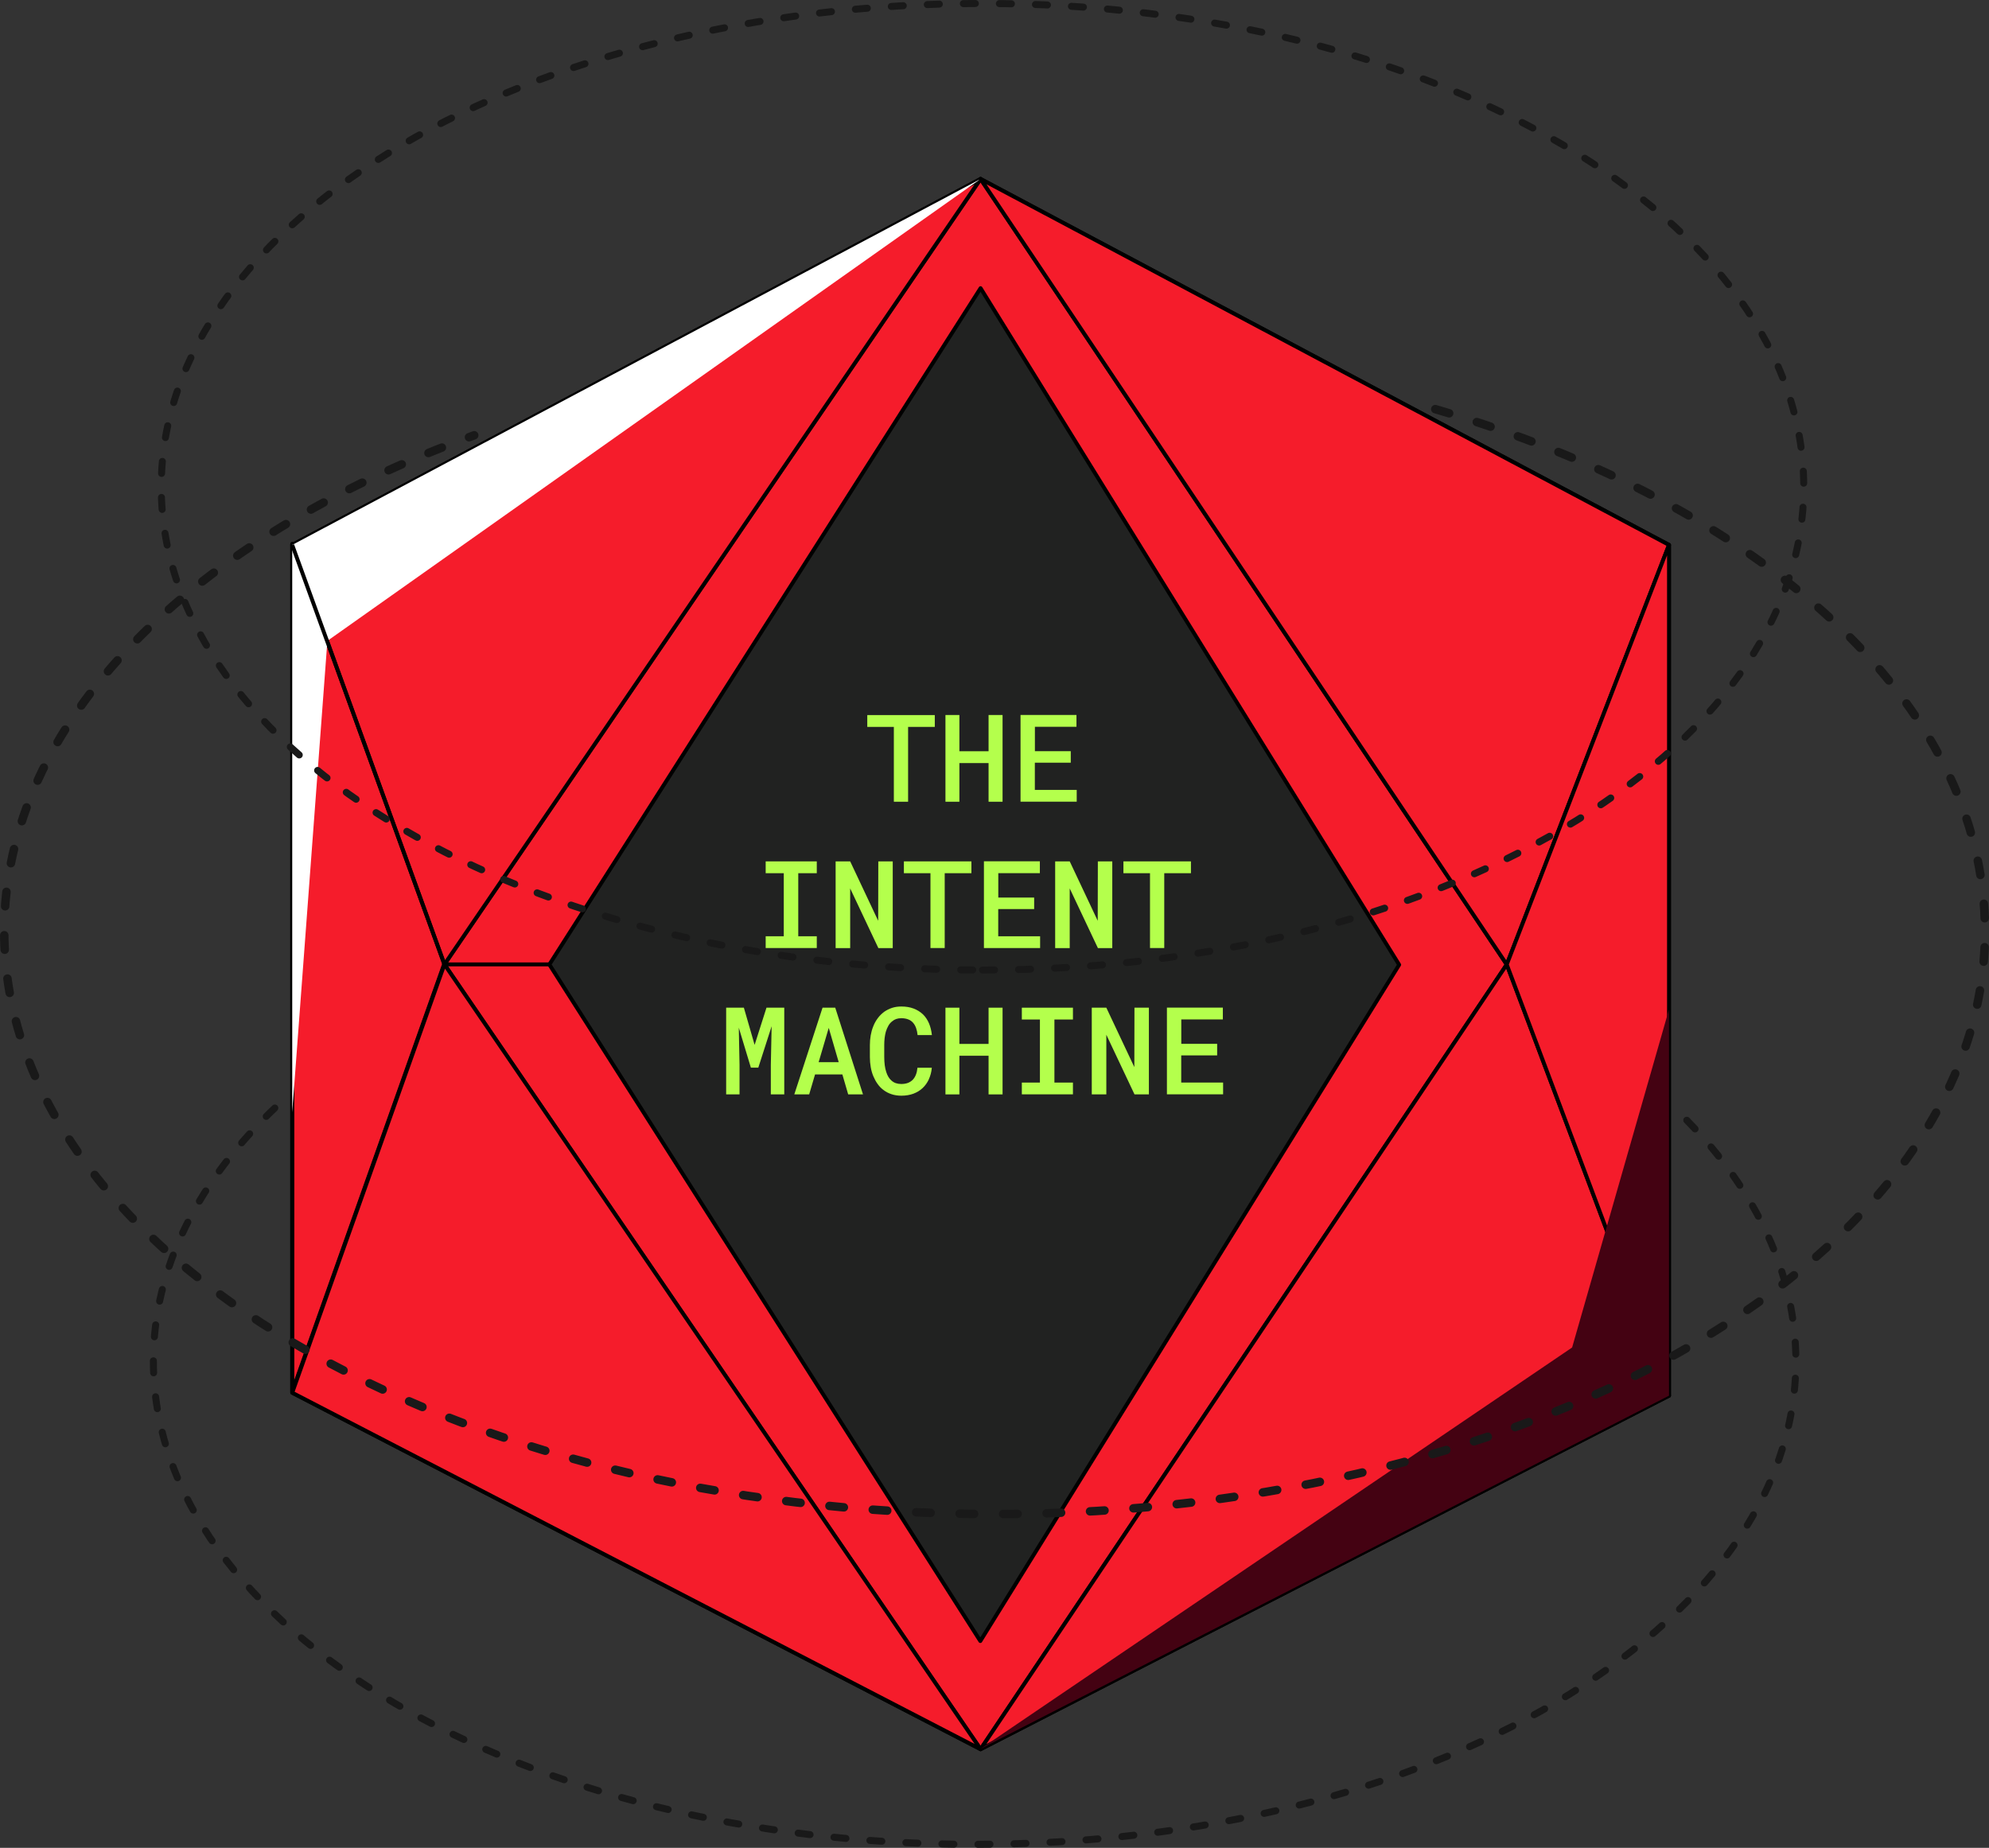 <?xml version="1.0" encoding="UTF-8" standalone="no"?>
<svg
   id="Layer_1"
   viewBox="0 0 321.077 298.316"
   version="1.1"
   sodipodi:docname="user-centric.svg"
   width="321.077"
   height="298.316"
   inkscape:version="1.2.1 (9c6d41e, 2022-07-14)"
   xmlns:inkscape="http://www.inkscape.org/namespaces/inkscape"
   xmlns:sodipodi="http://sodipodi.sourceforge.net/DTD/sodipodi-0.dtd"
   xmlns="http://www.w3.org/2000/svg"
   xmlns:svg="http://www.w3.org/2000/svg">
  <rect x="0" y="0" width="321.077" height="298.316" fill="#333333" stroke="none"/>
  <sodipodi:namedview
     id="namedview201"
     pagecolor="#ffffff"
     bordercolor="#000000"
     borderopacity="0.25"
     inkscape:showpageshadow="2"
     inkscape:pageopacity="0.0"
     inkscape:pagecheckerboard="0"
     inkscape:deskcolor="#d1d1d1"
     showgrid="false"
     inkscape:zoom="0.472"
     inkscape:cx="-52.966102"
     inkscape:cy="152.54237"
     inkscape:window-width="1309"
     inkscape:window-height="430"
     inkscape:window-x="0"
     inkscape:window-y="1202"
     inkscape:window-maximized="0"
     inkscape:current-layer="Layer_1" />
  <defs
     id="defs134">
    <style
       id="style132">.cls-1{stroke-dasharray:1.94 3.88 1.94 3.88 1.94 3.88;stroke-width:1.13px;}.cls-1,.cls-2{stroke:#191919;stroke-linejoin:bevel;}.cls-1,.cls-2,.cls-3,.cls-4{fill:none;}.cls-1,.cls-2,.cls-4{stroke-linecap:round;}.cls-5{fill:#f51c2b;}.cls-5,.cls-3,.cls-4,.cls-6{stroke:#000;stroke-width:.63px;}.cls-5,.cls-4,.cls-6{stroke-linejoin:round;}.cls-7{fill:#fff;}.cls-8{fill:#440212;}.cls-2{stroke-dasharray:2.34 4.68 2.34 4.68 2.34 4.68;stroke-width:1.37px;}.cls-3{stroke-miterlimit:10;}.cls-9{fill:#b4ff4c;}.cls-6{fill:#212221;}</style>
  </defs>
  <polygon
     class="cls-5"
     points="258.11,127.32 171.56,254.12 258.11,380.82 343.05,254.14 "
     id="polygon136"
     transform="translate(-99.819,-98.428)" />
  <polygon
     class="cls-5"
     points="146.99,186.22 146.99,323.1 171.56,253.95 "
     id="polygon138"
     transform="translate(-99.819,-98.428)" />
  <polygon
     class="cls-6"
     points="258.11,144.95 325.68,254.18 258.07,363.36 188.5,254.14 "
     id="polygon140"
     transform="translate(-99.819,-98.428)" />
  <polygon
     class="cls-4"
     points="146.99,323.27 258.11,380.82 369.24,323.75 369.24,186.4 258.11,127.32 146.99,186.4 "
     id="polygon142"
     transform="translate(-99.819,-98.428)" />
  <polygon
     class="cls-5"
     points="146.99,186.4 171.56,254.12 258.11,127.32 "
     id="polygon144"
     transform="translate(-99.819,-98.428)" />
  <polygon
     class="cls-7"
     points="258.11,127.32 146.99,186.4 146.99,278.01 152.67,201.89 "
     id="polygon146"
     transform="translate(-99.819,-98.428)" />
  <polygon
     class="cls-5"
     points="369.24,186.4 258.11,127.32 343.05,254.14 "
     id="polygon148"
     transform="translate(-99.819,-98.428)" />
  <polygon
     class="cls-5"
     points="258.11,380.82 146.99,323.27 171.56,254.12 "
     id="polygon150"
     transform="translate(-99.819,-98.428)" />
  <polygon
     class="cls-5"
     points="369.24,323.75 258.11,380.82 343.05,254.14 "
     id="polygon152"
     transform="translate(-99.819,-98.428)" />
  <polygon
     class="cls-5"
     points="343.05,254.14 369.24,186.4 369.24,323.75 "
     id="polygon154"
     transform="translate(-99.819,-98.428)" />
  <line
     class="cls-6"
     x1="71.741"
     y1="155.692"
     x2="88.681"
     y2="155.692"
     id="line156" />
  <polygon
     class="cls-8"
     points="369.24,261.38 369.24,323.75 258.07,380.78 353.6,315.97 "
     id="polygon158"
     transform="translate(-99.819,-98.428)" />
  <line
     class="cls-3"
     x1="71.741"
     y1="155.692"
     x2="47.171"
     y2="87.972"
     id="line160" />
  <path
     class="cls-9"
     d="m 146.591,117.352 v 12.08 h -2.3 v -12.08 h -4.29 v -1.91 h 10.9 v 1.91 h -4.32 z"
     id="path162" />
  <path
     class="cls-9"
     d="m 159.581,129.432 v -6.24 h -4.71 v 6.24 h -2.25 v -14 h 2.25 v 5.85 h 4.71 v -5.85 h 2.26 v 14 z"
     id="path164" />
  <path
     class="cls-9"
     d="m 167.051,123.152 v 4.37 h 6.76 v 1.9 h -9.07 v -14 h 9.03 v 1.91 h -6.71 v 3.94 h 5.79 v 1.86 h -5.79 z"
     id="path166" />
  <path
     class="cls-9"
     d="m 131.851,139.062 v 1.91 h -2.99 v 10.18 h 2.99 v 1.9 h -8.25 v -1.9 h 2.92 v -10.18 h -2.92 v -1.91 z"
     id="path168" />
  <path
     class="cls-9"
     d="m 141.791,153.062 -4.55,-9.63 v 9.63 h -2.35 v -14 h 2.35 l 4.52,9.59 0.02,-9.59 h 2.33 v 14 z"
     id="path170" />
  <path
     class="cls-9"
     d="m 152.501,140.972 v 12.08 h -2.3 v -12.08 h -4.29 v -1.91 h 10.9 v 1.91 h -4.32 z"
     id="path172" />
  <path
     class="cls-9"
     d="m 161.141,146.782 v 4.37 h 6.76 v 1.9 h -9.07 v -14 h 9.03 v 1.91 h -6.71 v 3.94 h 5.79 v 1.86 h -5.79 z"
     id="path174" />
  <path
     class="cls-9"
     d="m 177.231,153.062 -4.55,-9.63 v 9.63 h -2.35 v -14 h 2.35 l 4.52,9.59 0.02,-9.59 h 2.33 v 14 z"
     id="path176" />
  <path
     class="cls-9"
     d="m 187.941,140.972 v 12.08 h -2.3 v -12.08 h -4.29 v -1.91 h 10.9 v 1.91 h -4.32 z"
     id="path178" />
  <path
     class="cls-9"
     d="m 121.821,168.672 1.91,-5.99 h 2.87 v 14 h -2.17 v -4.75 l 0.13,-6.25 -2.15,6.68 h -1.2 l -1.95,-6.45 0.12,6.02 v 4.75 h -2.16 v -14 h 2.86 l 1.73,5.99 z"
     id="path180" />
  <path
     class="cls-9"
     d="m 131.571,173.462 -0.95,3.22 h -2.4 l 4.56,-14 h 2.05 l 4.48,14 h -2.39 l -0.94,-3.22 h -4.39 z m 3.82,-1.98 -1.61,-5.54 -1.63,5.54 z"
     id="path182" />
  <path
     class="cls-9"
     d="m 149.951,174.232 c -0.26,0.55 -0.59,1.03 -1.01,1.42 -0.42,0.4 -0.92,0.7 -1.5,0.92 -0.58,0.21 -1.22,0.32 -1.93,0.32 -0.58,0 -1.11,-0.08 -1.59,-0.24 -0.48,-0.16 -0.92,-0.38 -1.29,-0.67 -0.37,-0.27 -0.68,-0.59 -0.96,-0.98 -0.28,-0.39 -0.5,-0.8 -0.69,-1.25 -0.19,-0.45 -0.33,-0.94 -0.42,-1.46 -0.09,-0.52 -0.14,-1.07 -0.14,-1.64 v -1.91 c 0,-0.54 0.04,-1.07 0.13,-1.58 0.09,-0.51 0.22,-0.98 0.4,-1.43 0.19,-0.5 0.44,-0.95 0.75,-1.36 0.3,-0.41 0.66,-0.75 1.05,-1.04 0.38,-0.26 0.8,-0.47 1.25,-0.62 0.46,-0.15 0.96,-0.22 1.5,-0.22 0.74,0 1.4,0.11 1.98,0.33 0.58,0.22 1.07,0.53 1.49,0.92 0.42,0.4 0.74,0.89 0.99,1.46 0.24,0.57 0.4,1.21 0.47,1.9 h -2.31 c -0.04,-0.42 -0.12,-0.79 -0.24,-1.13 -0.12,-0.34 -0.28,-0.62 -0.49,-0.86 -0.21,-0.24 -0.47,-0.42 -0.78,-0.54 -0.31,-0.12 -0.68,-0.19 -1.11,-0.19 -0.3,0 -0.57,0.04 -0.81,0.12 -0.24,0.08 -0.45,0.2 -0.64,0.36 -0.26,0.19 -0.47,0.43 -0.64,0.73 -0.17,0.3 -0.31,0.63 -0.42,0.99 -0.08,0.32 -0.15,0.66 -0.19,1.02 -0.04,0.36 -0.06,0.73 -0.06,1.11 v 1.93 c 0,0.47 0.03,0.91 0.08,1.32 0.05,0.41 0.14,0.79 0.25,1.12 0.09,0.28 0.2,0.54 0.34,0.77 0.14,0.23 0.3,0.43 0.5,0.6 0.2,0.18 0.43,0.32 0.69,0.41 0.26,0.09 0.56,0.14 0.89,0.14 0.4,0 0.75,-0.06 1.06,-0.17 0.31,-0.12 0.57,-0.29 0.79,-0.51 0.21,-0.22 0.38,-0.49 0.51,-0.82 0.13,-0.33 0.21,-0.7 0.25,-1.12 h 2.32 c -0.06,0.68 -0.22,1.3 -0.48,1.85 z"
     id="path184" />
  <path
     class="cls-9"
     d="m 159.581,176.682 v -6.24 h -4.71 v 6.24 h -2.25 v -14 h 2.25 v 5.85 h 4.71 v -5.85 h 2.26 v 14 z"
     id="path186" />
  <path
     class="cls-9"
     d="m 173.201,162.682 v 1.91 h -2.99 v 10.18 h 2.99 v 1.9 h -8.25 v -1.9 h 2.92 v -10.18 h -2.92 v -1.91 z"
     id="path188" />
  <path
     class="cls-9"
     d="m 183.141,176.682 -4.55,-9.63 v 9.63 h -2.35 v -14 h 2.35 l 4.52,9.59 0.02,-9.59 h 2.33 v 14 z"
     id="path190" />
  <path
     class="cls-9"
     d="m 190.681,170.402 v 4.37 h 6.76 v 1.9 h -9.07 v -14 h 9.03 v 1.91 h -6.71 v 3.94 h 5.79 v 1.86 h -5.79 z"
     id="path192" />
  <path
     class="cls-2"
     d="m 231.691,66.052 c 52.6,15.4 88.74,47.36 88.74,84.29 0,51.96 -71.58,94.09 -159.87,94.09 -88.29,0 -159.88,-42.12 -159.88,-94.09 0,-33.83 30.34,-63.49 75.87,-80.07"
     id="path194" />
  <path
     class="cls-1"
     d="m 158.601,156.602 c 73.22,0 132.57,-34.93 132.57,-78.02 0,-43.09 -59.35,-78.02 -132.57,-78.02 -73.22,0 -132.57,34.93 -132.57,78.02 0,43.09 59.35,78.02 132.57,78.02 z"
     id="path196" />
  <path
     class="cls-1"
     d="m 272.291,180.852 c 11.2,11.45 17.61,24.73 17.61,38.88 0,43.09 -59.36,78.02 -132.57,78.02 -73.21,0 -132.57,-34.93 -132.57,-78.02 0,-15.09 7.28,-29.18 19.88,-41.12"
     id="path198" />
</svg>
